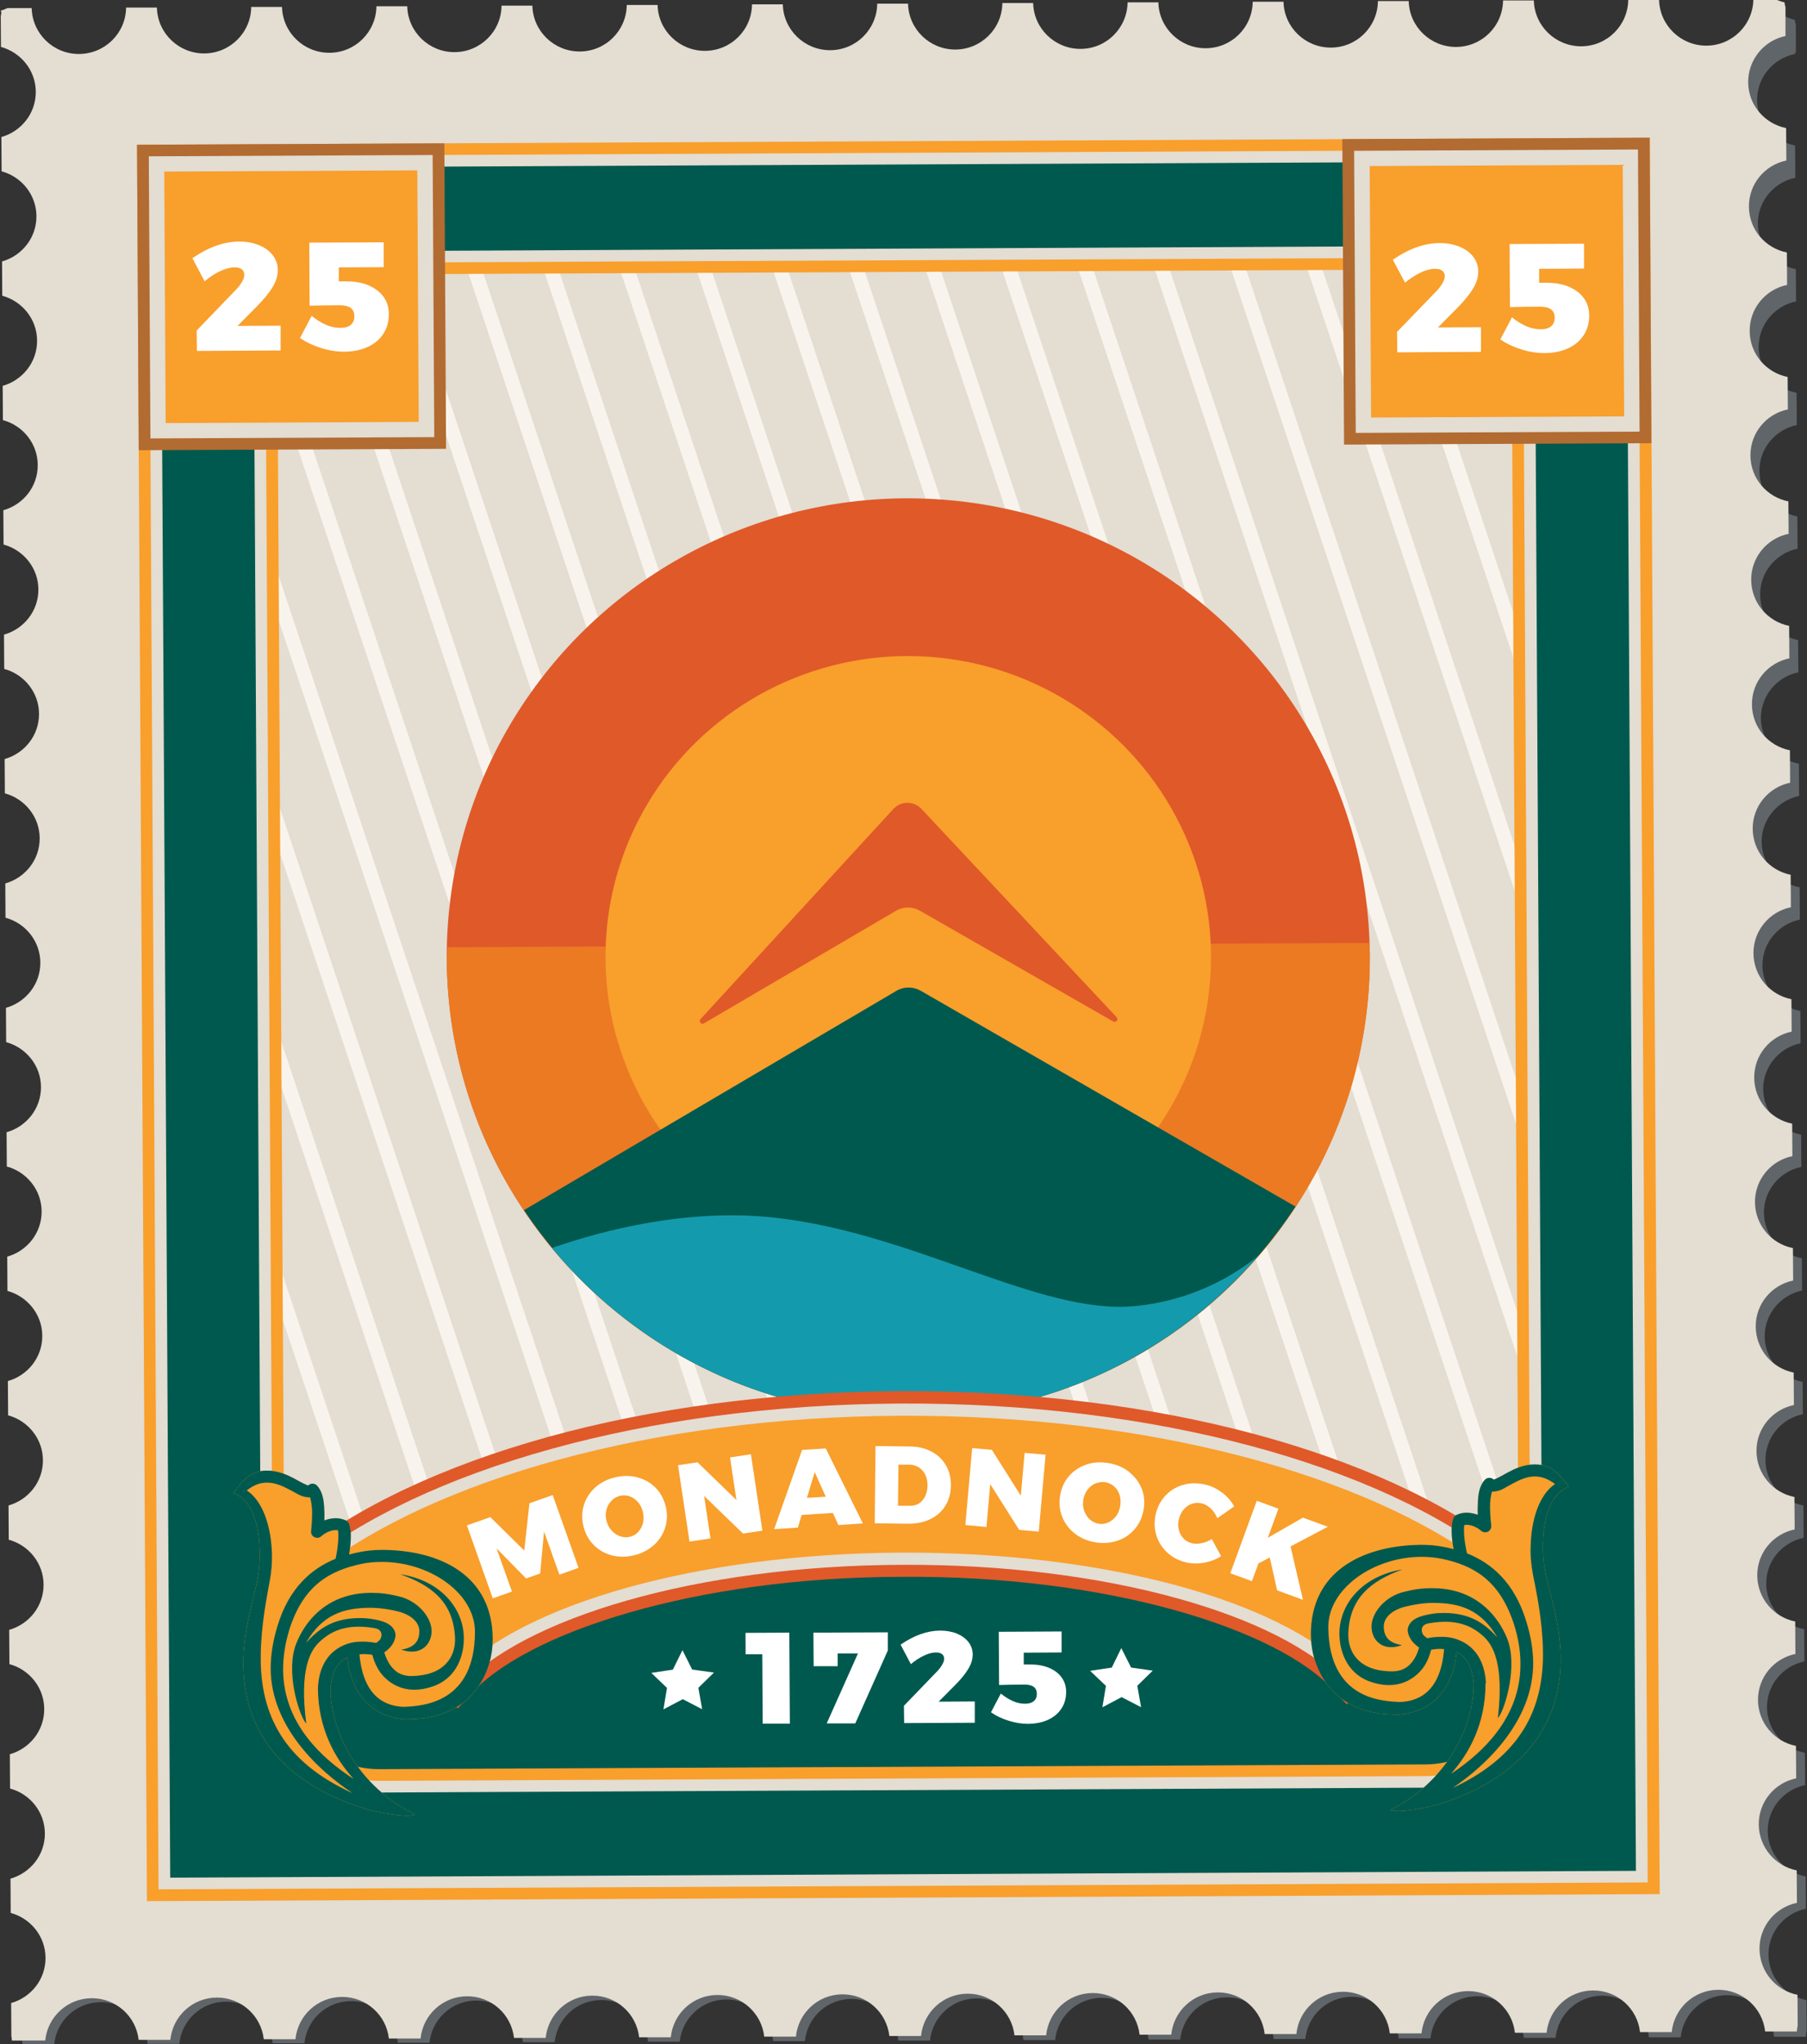 <?xml version="1.0" encoding="UTF-8"?>
<svg id="Layer_2" data-name="Layer 2" xmlns="http://www.w3.org/2000/svg" viewBox="0 0 167.1 188.99">
  <rect x="0" y="0" width="167.1" height="188.99" fill="#333333" stroke="none"/>
  <defs>
    <style>
      .cls-1 {
        fill: #fff;
      }

      .cls-2 {
        fill: #00594e;
      }

      .cls-3 {
        fill: #e3ddd2;
      }

      .cls-4 {
        fill: #606569;
      }

      .cls-5 {
        fill: #f99f2c;
      }

      .cls-6 {
        fill: #149aad;
      }

      .cls-7 {
        fill: #f8f4ed;
      }

      .cls-8 {
        fill: #b26b31;
      }

      .cls-9 {
        fill: #e05929;
      }

      .cls-10 {
        fill: #eb7a23;
      }
    </style>
  </defs>
  <g id="Layer_1-2" data-name="Layer 1">
    <g>
      <path class="cls-4" d="M166.07,4.83V2.28c-.05-.15-.09-.3-.1-.45-.31-.07-.61-.18-.89-.31h-1.99c-.02,2.36-1.95,4.27-4.34,4.28-.68,0-1.32-.16-1.89-.44l.98,173.13-153.27,.71c.38,.63,.61,1.37,.62,2.17,.01,1.98-1.34,3.64-3.18,4.16l.02,3.03c.03,.14,.04,.29,.05,.43h2.93c.22-2.18,2.04-3.89,4.3-3.9,2.26-.01,4.1,1.68,4.34,3.85h2.93c.22-2.18,2.05-3.89,4.3-3.9,2.26-.01,4.1,1.68,4.34,3.85h2.93c.22-2.18,2.04-3.89,4.3-3.9s4.1,1.68,4.34,3.85h2.93c.22-2.18,2.05-3.89,4.3-3.9,2.26-.01,4.1,1.68,4.34,3.85h2.93c.22-2.18,2.04-3.89,4.3-3.9,2.26-.01,4.1,1.68,4.34,3.85h2.93c.22-2.18,2.05-3.89,4.3-3.9,2.26-.01,4.1,1.68,4.34,3.85h2.93c.22-2.18,2.04-3.89,4.3-3.9s4.1,1.68,4.34,3.85h2.93c.22-2.18,2.05-3.89,4.3-3.9,2.26-.01,4.1,1.68,4.34,3.85h2.93c.22-2.18,2.04-3.89,4.3-3.9,2.26-.01,4.1,1.68,4.34,3.85h2.93c.22-2.18,2.05-3.89,4.3-3.9,2.26-.01,4.1,1.68,4.34,3.85h2.93c.22-2.18,2.04-3.89,4.3-3.9,2.26-.01,4.1,1.68,4.34,3.85h2.93c.22-2.18,2.05-3.89,4.3-3.9,2.26-.01,4.1,1.68,4.34,3.85h2.93c.22-2.18,2.04-3.89,4.3-3.9,2.26-.01,4.1,1.68,4.34,3.85h2.93c.22-2.18,2.05-3.89,4.3-3.9s4.1,1.68,4.34,3.85h2.93c.02-.2,.04-.38,.08-.55l-.02-2.84c-1.99-.39-3.5-2.13-3.51-4.21-.01-2.09,1.48-3.83,3.46-4.24l-.02-2.98c-1.99-.4-3.5-2.13-3.51-4.21s1.48-3.83,3.46-4.24l-.02-2.98c-1.99-.39-3.5-2.13-3.51-4.21s1.48-3.83,3.46-4.24l-.02-2.98c-1.99-.4-3.5-2.13-3.51-4.21-.01-2.09,1.48-3.83,3.46-4.24l-.02-2.98c-1.99-.39-3.5-2.13-3.51-4.21-.01-2.09,1.48-3.83,3.46-4.24l-.02-2.98c-1.99-.39-3.5-2.13-3.51-4.21-.01-2.08,1.48-3.83,3.46-4.24l-.02-2.98c-1.99-.39-3.5-2.13-3.51-4.21-.01-2.09,1.48-3.83,3.46-4.24l-.02-2.98c-1.99-.39-3.5-2.13-3.51-4.21s1.48-3.83,3.46-4.24l-.02-2.98c-1.99-.39-3.5-2.13-3.51-4.21s1.48-3.83,3.46-4.24l-.02-2.98c-1.99-.39-3.5-2.13-3.51-4.21s1.48-3.83,3.46-4.24l-.02-2.98c-1.99-.39-3.5-2.13-3.51-4.21s1.48-3.83,3.46-4.24l-.02-2.98c-1.99-.39-3.5-2.13-3.51-4.21-.01-2.09,1.48-3.83,3.46-4.24l-.02-2.98c-1.99-.39-3.5-2.13-3.51-4.21s1.48-3.83,3.46-4.24l-.02-2.98c-1.99-.39-3.5-2.13-3.51-4.21-.01-2.09,1.48-3.83,3.46-4.24l-.02-2.98c-1.99-.39-3.5-2.13-3.51-4.21s1.48-3.83,3.46-4.24l-.02-2.98c-1.99-.39-3.5-2.13-3.51-4.21-.01-2.09,1.48-3.83,3.46-4.24Z"/>
      <path class="cls-3" d="M.06,.99c.21-.06,.42-.14,.62-.24H2.93c.05,2.35,2,4.26,4.39,4.24S11.63,3.07,11.66,.7h2.85c.05,2.35,2,4.25,4.38,4.24s4.32-1.93,4.34-4.3h2.85c.05,2.35,2,4.25,4.39,4.24s4.31-1.93,4.34-4.3h2.85c.05,2.35,2,4.25,4.38,4.24s4.32-1.93,4.34-4.3h2.85c.05,2.35,2,4.25,4.39,4.24s4.31-1.93,4.34-4.3h2.85c.05,2.35,2,4.25,4.39,4.24s4.32-1.93,4.34-4.3h2.85c.05,2.35,2,4.25,4.39,4.24s4.31-1.93,4.34-4.3h2.85c.05,2.35,2,4.25,4.38,4.24s4.32-1.93,4.34-4.3h2.85c.05,2.35,2,4.25,4.39,4.24,2.39-.01,4.31-1.93,4.34-4.3h2.85c.05,2.35,2,4.25,4.38,4.24,2.39-.01,4.32-1.93,4.34-4.3h2.85c.05,2.35,2,4.25,4.39,4.24s4.32-1.93,4.34-4.3h2.85c.05,2.35,2,4.25,4.38,4.24,2.39-.01,4.32-1.93,4.34-4.3h2.85c.05,2.35,2,4.25,4.39,4.24s4.31-1.93,4.34-4.3h2.85c.05,2.35,2,4.25,4.38,4.24,2.39-.01,4.32-1.93,4.34-4.3h1.99c.28,.12,.58,.23,.89,.3,.01,.16,.06,.3,.09,.45V3.33c-1.97,.41-3.46,2.17-3.45,4.27,.01,2.1,1.52,3.84,3.51,4.24l.02,3c-1.99,.41-3.48,2.17-3.46,4.27,.01,2.1,1.52,3.84,3.51,4.23l.02,3c-1.99,.41-3.48,2.17-3.46,4.27,.01,2.1,1.52,3.84,3.51,4.24l.02,3c-1.99,.41-3.48,2.17-3.46,4.27,.01,2.1,1.52,3.84,3.51,4.23l.02,3c-1.99,.41-3.48,2.17-3.46,4.27s1.52,3.84,3.51,4.24l.02,3c-1.99,.41-3.48,2.17-3.46,4.27,.01,2.1,1.52,3.84,3.51,4.23l.02,3c-1.99,.41-3.48,2.17-3.46,4.27s1.52,3.84,3.51,4.24l.02,3c-1.99,.41-3.48,2.17-3.46,4.27s1.52,3.84,3.51,4.23l.02,3c-1.99,.41-3.48,2.17-3.46,4.27s1.52,3.84,3.51,4.24l.02,3c-1.99,.41-3.48,2.17-3.46,4.27s1.52,3.84,3.51,4.23l.02,3c-1.99,.41-3.48,2.17-3.46,4.27s1.52,3.84,3.51,4.24l.02,3c-1.99,.41-3.48,2.17-3.46,4.27,.01,2.09,1.52,3.84,3.51,4.23l.02,3c-1.99,.41-3.48,2.17-3.46,4.27s1.52,3.84,3.51,4.24l.02,3c-1.99,.41-3.48,2.17-3.46,4.27,.01,2.09,1.52,3.84,3.51,4.23l.02,3c-1.99,.41-3.48,2.17-3.46,4.27s1.52,3.84,3.51,4.24l.02,3c-1.99,.41-3.48,2.17-3.46,4.27s1.52,3.84,3.51,4.23l.02,2.85c-.04,.18-.06,.36-.08,.54h-2.93c-.24-2.17-2.09-3.86-4.34-3.85s-4.08,1.72-4.3,3.91h-2.93c-.24-2.17-2.09-3.86-4.34-3.85-2.26,.01-4.08,1.72-4.3,3.91h-2.93c-.24-2.17-2.09-3.86-4.34-3.85s-4.08,1.72-4.3,3.91h-2.93c-.24-2.17-2.09-3.86-4.34-3.85-2.26,.01-4.08,1.72-4.3,3.91h-2.93c-.24-2.17-2.09-3.86-4.34-3.85s-4.08,1.72-4.3,3.91h-2.93c-.24-2.17-2.09-3.86-4.34-3.85-2.26,.01-4.08,1.72-4.3,3.91h-2.93c-.24-2.17-2.09-3.86-4.34-3.85-2.25,.01-4.08,1.72-4.3,3.91h-2.93c-.24-2.17-2.09-3.86-4.34-3.85-2.26,.01-4.08,1.72-4.3,3.91h-2.93c-.24-2.17-2.09-3.86-4.34-3.85s-4.08,1.72-4.3,3.91h-2.93c-.24-2.17-2.09-3.86-4.34-3.85s-4.08,1.72-4.3,3.91h-2.93c-.24-2.17-2.09-3.86-4.34-3.85-2.25,.01-4.08,1.72-4.3,3.91h-2.93c-.24-2.17-2.09-3.86-4.34-3.85-2.26,.01-4.08,1.72-4.3,3.91h-2.93c-.24-2.17-2.09-3.86-4.34-3.85-2.25,.01-4.08,1.72-4.3,3.91h-2.93c-.24-2.17-2.09-3.86-4.34-3.85s-4.08,1.72-4.3,3.91H1.1c-.01-.13-.02-.28-.05-.42l-.02-3.05c1.84-.52,3.19-2.19,3.18-4.18s-1.38-3.65-3.22-4.15l-.02-3.17c1.84-.52,3.19-2.19,3.18-4.18-.01-1.99-1.38-3.65-3.22-4.15l-.02-3.17c1.84-.52,3.19-2.19,3.18-4.18s-1.38-3.65-3.22-4.15l-.02-3.17c1.84-.52,3.19-2.19,3.18-4.18s-1.38-3.65-3.22-4.15l-.02-3.17c1.84-.52,3.19-2.19,3.18-4.18s-1.38-3.65-3.22-4.15l-.02-3.17c1.84-.52,3.19-2.19,3.18-4.18s-1.38-3.64-3.22-4.15l-.02-3.17c1.84-.52,3.19-2.19,3.18-4.18s-1.38-3.65-3.22-4.15l-.02-3.17c1.84-.52,3.19-2.19,3.18-4.18s-1.38-3.64-3.22-4.15l-.02-3.17c1.84-.52,3.19-2.19,3.18-4.18-.01-1.99-1.38-3.65-3.22-4.15l-.02-3.17c1.84-.52,3.19-2.19,3.18-4.18-.01-1.99-1.38-3.64-3.22-4.15l-.02-3.17c1.84-.52,3.19-2.19,3.18-4.18s-1.38-3.65-3.22-4.15l-.02-3.17c1.84-.52,3.19-2.19,3.18-4.18-.01-1.99-1.38-3.64-3.22-4.15l-.02-3.17c1.84-.52,3.19-2.18,3.18-4.18s-1.38-3.65-3.22-4.15l-.02-3.17c1.84-.52,3.19-2.19,3.18-4.18s-1.38-3.64-3.22-4.15l-.02-3.17c1.84-.52,3.19-2.19,3.18-4.18-.01-1.99-1.38-3.65-3.22-4.15l-.02-3.17c1.84-.52,3.19-2.19,3.18-4.18-.01-1.99-1.38-3.64-3.22-4.15l-.02-2.84c.02-.12,.05-.23,.06-.36Z"/>
      <polygon class="cls-3" points="13.76 14.45 14.66 174.66 152.38 174.03 151.47 13.82 13.76 14.45"/>
      <path class="cls-7" d="M25.57,14.4l53.37,159.97h1.38S26.95,14.39,26.95,14.39h-1.38Zm-7.05,.04l53.37,159.97h1.38S19.89,14.42,19.89,14.42h-1.38Zm-4.72,7.04l51.03,152.97h1.38S13.77,17.26,13.77,17.26l.02,4.2Zm32.93-7.16l53.37,159.97h1.37S48.11,14.29,48.11,14.29h-1.37Zm-7.05,.04l53.37,159.97h1.38S41.05,14.33,41.05,14.33h-1.38Zm-7.05,.04l53.37,159.97h1.38S34,14.36,34,14.36h-1.38ZM14.16,86.08l29.51,88.45h1.38S14.14,81.87,14.14,81.87l.02,4.21Zm.24,43.08l15.16,45.44h1.37S14.38,124.95,14.38,124.95l.02,4.2Zm.24,43.08l.81,2.43h1.38s-2.21-6.63-2.21-6.63l.02,4.2Zm-.61-107.69l36.68,109.95h1.38S14.02,60.33,14.02,60.33l.02,4.21Zm.49,86.15l7.98,23.93h1.38s-9.38-28.14-9.38-28.14l.02,4.21Zm-.24-43.08l22.33,66.95h1.38S14.26,103.41,14.26,103.41l.02,4.2ZM53.78,14.27l53.37,159.97h1.38S55.16,14.26,55.16,14.26h-1.38ZM13.92,43L57.78,174.46h1.38S13.9,38.79,13.9,38.79l.02,4.21ZM124.31,13.94l27.63,82.81-.02-4.21L125.69,13.93h-1.38Zm-7.05,.04l34.8,104.32-.02-4.21L118.64,13.97h-1.38Zm14.11-.06l20.45,61.31-.02-4.21-19.05-57.11h-1.38Zm15.48-.07h-1.38s6.1,18.3,6.1,18.3l-.02-4.21-4.7-14.1Zm-36.64,.17l41.98,125.82-.02-4.21L111.59,14h-1.38Zm-49.37,.23l53.37,159.97h1.37S62.21,14.23,62.21,14.23h-1.37Zm77.59-.35l13.28,39.8-.02-4.21-11.88-35.6h-1.37Zm-63.48,.3l53.37,159.97h1.38S76.32,14.16,76.32,14.16h-1.38Zm-7.05,.04l53.37,159.97h1.38S69.27,14.2,69.27,14.2h-1.38Zm14.11-.06l53.37,159.97h1.38S83.37,14.13,83.37,14.13h-1.38Zm14.11-.06l53.37,159.97h1.38S97.48,14.07,97.48,14.07h-1.38Zm-7.05,.04l53.37,159.97h1.38S90.43,14.1,90.43,14.1h-1.38Zm14.11-.06l49.15,147.33-.02-4.2L104.53,14.03h-1.37Z"/>
      <g>
        <ellipse class="cls-9" cx="84" cy="88.47" rx="42.4" ry="42.68" transform="translate(-10.38 165.78) rotate(-85.81)"/>
        <path class="cls-10" d="M41.32,88.67c.13,23.42,19.35,42.32,42.92,42.21s42.57-19.18,42.44-42.6c0-.37-.05-.74-.06-1.11l-85.24,.39c0,.37-.05,.74-.05,1.11Z"/>
        <ellipse class="cls-5" cx="83.99" cy="88.47" rx="27.82" ry="28" transform="translate(-10.38 165.77) rotate(-85.81)"/>
        <path class="cls-9" d="M103.26,94.04c-3.64-3.89-14.29-15.25-18.05-19.26-.71-.76-1.91-.75-2.61,.02l-1.15,1.25-16.67,18.16c-.2,.22,.07,.54,.32,.39l17.75-10.4c.68-.4,1.53-.4,2.22-.01l17.87,10.24c.26,.15,.52-.18,.32-.39Z"/>
        <path class="cls-2" d="M84.23,130.87c14.93-.07,28-7.76,35.57-19.33l-34.66-19.95c-.7-.4-1.56-.4-2.25,.01l-34.44,20.27c7.69,11.5,20.85,19.07,35.78,19Z"/>
        <path class="cls-6" d="M116.36,116.09c-2.11,1.71-6,4.16-11.52,4.66-8.64,.78-20.17-6.67-32.98-8.16-8.14-.95-16.09,1.13-20.82,2.78,7.88,9.51,19.83,15.57,33.19,15.51,12.87-.06,24.35-5.8,32.12-14.79Z"/>
      </g>
      <polygon class="cls-2" points="14.48 142.92 14.66 174.66 152.38 174.03 152.2 142.28 14.48 142.92"/>
      <path class="cls-5" d="M12.67,13.38l.92,162.37,139.89-.65-.92-162.37L12.67,13.38Zm13.67,141.59h0s-.68-120.94-.68-120.94c-.03-4.73,3.87-8.64,8.63-8.67l96.78-.44c4.75-.02,8.69,3.86,8.73,8.58l.68,120.94c.02,4.73-3.88,8.64-8.63,8.67l-96.78,.44c-4.76,.02-8.7-3.86-8.73-8.58Z"/>
      <path class="cls-3" d="M13.76,14.45l.9,160.21,137.71-.64-.9-160.21L13.76,14.45Zm11.49,140.52l-.68-120.94c-.02-5.33,4.35-9.71,9.71-9.75l96.78-.44c5.36-.02,9.78,4.33,9.82,9.66l.68,120.94c.02,5.33-4.35,9.71-9.71,9.75l-96.78,.44c-5.37,.02-9.78-4.33-9.82-9.66Z"/>
      <path class="cls-2" d="M14.85,15.52l.89,158.06,135.54-.63-.89-158.06L14.85,15.52Zm127.8,138.91c.03,5.93-4.82,10.8-10.79,10.83l-96.78,.45c-5.97,.03-10.88-4.8-10.91-10.73l-.68-120.94c-.03-5.93,4.82-10.8,10.79-10.83l96.78-.45c5.97-.03,10.88,4.8,10.91,10.73l.68,120.94Z"/>
      <path class="cls-9" d="M139.37,143.34l-.6,.75h0s.6-.76,.6-.76c-11.58-9.05-32.35-14.82-56.11-14.73-23.76,.13-44.47,6.09-55.94,15.24l-.56,.45-1.13,.9,16.71,12.74,1.06-1.17c5.2-5.94,21.14-10.95,39.84-10.99t.04,0h.06s.06,0,.06,0h.09c18.7-.14,34.7,4.72,39.96,10.61l.36,.39,.71,.78,16.56-12.89-1.7-1.34Z"/>
      <path class="cls-5" d="M83.27,130.31c-23.47,.11-43.92,6.08-54.88,14.87l13.72,10.46c5.98-6.64,22.17-11.46,41.23-11.55,19.06-.09,35.3,4.58,41.36,11.17l13.61-10.59c-11.06-8.69-31.58-14.47-55.04-14.36Z"/>
      <path class="cls-3" d="M138.66,144.23c-11.23-8.81-31.83-14.59-55.4-14.48-23.56,.11-44.1,6.08-55.23,14.99l-.57,.45,14.72,11.22,.36-.39c5.73-6.42,21.84-11.29,40.81-11.36,18.96-.11,35.14,4.62,40.94,10.98l.35,.38,14.59-11.35-.57-.45Zm-13.9,10.27c-6.56-6.6-22.61-11.03-41.42-10.97-18.81,.11-34.81,4.69-41.29,11.35l-12.73-9.7c10.93-8.43,30.99-14.2,53.96-14.3,22.96-.11,43.09,5.48,54.11,13.8l-12.62,9.82Z"/>
      <path class="cls-5" d="M141.91,135.38c-1.02,0-1.86,.41-2.53,.77-.6,.34-1.13,.62-1.26,.63-.1-.1-.24-.16-.39-.16-.15,0-.3,.06-.41,.17-.65,.72-.65,1.74-.67,2.67,0,.2,0,.4,.01,.58-.29-.11-.64-.19-1.02-.2-.31,0-.64,.06-.96,.21-.15,.07-.25,.19-.3,.34-.12,.36-.14,.74-.14,1.12,0,.6,.09,1.23,.18,1.7-.27-.07-.55-.14-.82-.19-.72-.15-1.45-.21-2.17-.21-4.9,.04-9.95,2.06-10.2,7.84-.14,3.2,1.48,5.59,3.21,6.64,1.97,1.2,3.74,1.2,4.96,1.21,2.36-.18,4.89-1.63,5.29-5.76,.78,.34,1.43,1.11,1.59,2.91,.02,3.87-2.4,9.02-7.69,11.66,.57,.38,3.6-.25,4.37-.49,8.92-2.77,11.44-8.46,11.36-13.65-.02-3.02-1.16-6.41-1.42-7.82-.14-.74-.21-1.45-.21-2.12-.06-3,.77-5.25,2.39-5.77-1.21-1.74-2.11-2.08-3.15-2.08Z"/>
      <path class="cls-2" d="M141.91,135.38c-1.02,0-1.86,.41-2.53,.77-.6,.34-1.13,.62-1.26,.63-.1-.1-.24-.16-.39-.16-.15,0-.3,.06-.41,.17-.65,.72-.65,1.74-.67,2.67,0,.2,0,.4,.01,.58-.29-.11-.64-.19-1.02-.2-.31,0-.64,.06-.96,.21-.15,.07-.25,.19-.3,.34-.12,.36-.14,.74-.14,1.12,0,.6,.09,1.23,.18,1.7-.27-.07-.55-.14-.82-.19-.72-.15-1.45-.21-2.17-.21-4.9,.04-9.95,2.06-10.2,7.84-.14,3.2,1.48,5.59,3.21,6.64,1.97,1.2,3.74,1.2,4.96,1.21,2.36-.18,4.89-1.63,5.29-5.76,.78,.34,1.43,1.11,1.59,2.91,.02,3.87-2.4,9.02-7.69,11.66,.57,.38,3.6-.25,4.37-.49,8.92-2.77,11.44-8.46,11.36-13.65-.02-3.02-1.16-6.41-1.42-7.82-.14-.74-.21-1.45-.21-2.12-.06-3,.77-5.25,2.39-5.77-1.21-1.74-2.11-2.08-3.15-2.08Zm-4.5,20.23c-.17-3.37-2.5-4.3-4.03-4.29-.06,0-.12,0-.17,0-.53,0-.96,.07-1.23,.13-.08-.06-.18-.14-.29-.23-.23-.19-.48-1,.42-1.15,2.71-.49,4.14,.34,5.1,1.23,.81,.75,1.9,2.45,1.3,7.52,.5-.44,1.79-4.23,1.01-6.92h0c-.01-.06-1.45-5.1-7.08-5.08-.95,0-1.69,.09-2.87,.41-1.71,.54-2.76,2.02-2.74,3.16,0,1.18,.99,2.36,2.82,1.69-1.49-.22-1.67-1.06-1.69-1.7,0-.58,.37-1.33,1.72-1.78,1.07-.29,2.03-.42,2.87-.42,2.45,0,4.4,.62,5.91,3.18-1.13-1.21-2.4-2.24-4.94-2.25-.53,0-1.03,.05-1.48,.15-1.11,.21-1.84,.66-1.87,1.48,.1,.82,.68,1.31,1.06,1.56-.07,.25-.18,.61-.4,.98-.39,.65-.96,1.22-2.08,1.23-2.96,0-4.1-1.65-4.07-3.46,.1-3.37,2.15-4.92,5-5.96-3.67,.59-5.81,3.17-5.82,5.91,0,1.66,.7,3.6,2.65,4.39,3.15,1.2,4.83-.7,5.31-1.55,.29-.51,.44-1,.52-1.33,.21-.04,.51-.08,.86-.08,.11,0,.22,.01,.34,.02-.33,4.21-2.63,4.83-4.07,4.89-1.79-.07-6.56-.31-6.64-6.89-.01-1.76,.98-3.36,2.58-4.57,1.6-1.2,3.79-1.95,5.99-1.96,.64,0,1.29,.05,1.93,.18,2.78,.59,5.29,1.85,6.65,5.99,.43,1.33,.62,2.56,.62,3.7,.03,4.48-2.83,7.65-5.78,9.75-.21,.15-.43,.29-.64,.43,1.71-1.92,3.2-4.66,3.19-8.38Zm4.12-12.38c0,.74,.08,1.53,.23,2.33,.28,1.45,.85,4.02,.92,6.89,.14,5.57-2.1,9.93-8.35,12.84,3.24-2.19,7.42-6.25,7.45-11.49,0-1.26-.22-2.6-.68-4.04-1.1-3.49-3.18-5.26-5.44-6.16-.08-.32-.28-1.29-.28-2.11,0-.19,0-.36,.03-.51,.08-.01,.16-.02,.24-.02,.32,0,.65,.12,.91,.27,.25,.14,.39,.28,.39,.27,.17,.16,.44,.2,.65,.09,.21-.11,.33-.34,.3-.58,0,0-.1-.74-.11-1.57-.02-.57,.06-1.18,.18-1.55,.05,0,.09,.01,.14,0,.71-.04,1.19-.45,1.82-.77,.62-.33,1.29-.63,1.99-.63,.55,0,1.16,.16,1.88,.7-1.45,.97-2.25,3.31-2.26,6.03Z"/>
      <path class="cls-5" d="M21.57,138.03c1.62,.51,2.47,2.75,2.45,5.75,0,.68-.05,1.39-.19,2.13-.25,1.41-1.35,4.81-1.33,7.83-.02,5.19,2.56,10.86,11.51,13.54,.77,.23,3.81,.83,4.37,.45-5.32-2.58-7.8-7.71-7.82-11.58,.14-1.8,.78-2.58,1.55-2.92,.45,4.12,3,5.55,5.36,5.71,1.22-.02,2.99-.04,4.95-1.25,1.72-1.07,3.3-3.47,3.13-6.67-.31-5.78-5.39-7.75-10.29-7.74-.72,0-1.45,.08-2.16,.23-.27,.06-.54,.12-.82,.2,.08-.48,.16-1.1,.16-1.7,0-.38-.03-.76-.15-1.12-.05-.15-.16-.27-.31-.34-.33-.14-.66-.2-.97-.2-.39,.01-.73,.1-1.02,.21,0-.18,.01-.38,.01-.58-.03-.93-.04-1.95-.7-2.66-.11-.11-.26-.16-.41-.16-.14,0-.28,.06-.38,.16-.13,0-.67-.28-1.27-.62-.67-.35-1.52-.75-2.54-.75-1.04,0-1.93,.36-3.12,2.11Z"/>
      <path class="cls-2" d="M21.57,138.03c1.62,.51,2.47,2.75,2.45,5.75,0,.68-.05,1.39-.19,2.13-.25,1.41-1.35,4.81-1.33,7.83-.02,5.19,2.56,10.86,11.51,13.54,.77,.23,3.81,.83,4.37,.45-5.32-2.58-7.8-7.71-7.82-11.58,.14-1.8,.78-2.58,1.55-2.92,.45,4.12,3,5.55,5.36,5.71,1.22-.02,2.99-.04,4.95-1.25,1.72-1.07,3.3-3.47,3.13-6.67-.31-5.78-5.39-7.75-10.29-7.74-.72,0-1.45,.08-2.16,.23-.27,.06-.54,.12-.82,.2,.08-.48,.16-1.1,.16-1.7,0-.38-.03-.76-.15-1.12-.05-.15-.16-.27-.31-.34-.33-.14-.66-.2-.97-.2-.39,.01-.73,.1-1.02,.21,0-.18,.01-.38,.01-.58-.03-.93-.04-1.95-.7-2.66-.11-.11-.26-.16-.41-.16-.14,0-.28,.06-.38,.16-.13,0-.67-.28-1.27-.62-.67-.35-1.52-.75-2.54-.75-1.04,0-1.93,.36-3.12,2.11Zm11.14,26.43c-.21-.14-.43-.28-.64-.43-2.98-2.07-5.87-5.21-5.89-9.69,0-1.13,.17-2.37,.58-3.7,1.31-4.15,3.81-5.44,6.58-6.05,.63-.14,1.28-.2,1.93-.2,2.21-.01,4.41,.71,6.02,1.9,1.62,1.19,2.62,2.79,2.63,4.55,0,6.58-4.77,6.87-6.56,6.95-1.43-.05-3.74-.64-4.12-4.85,.11-.01,.23-.02,.34-.03,.35,0,.65,.03,.85,.07,.08,.33,.24,.81,.54,1.32,.49,.85,2.18,2.73,5.32,1.5,1.94-.8,2.63-2.75,2.6-4.41-.03-2.74-2.2-5.31-5.88-5.86,2.87,1.02,4.93,2.54,5.07,5.91,.05,1.81-1.07,3.46-4.03,3.5-1.13,0-1.7-.57-2.1-1.22-.22-.37-.34-.72-.41-.97,.38-.26,.96-.75,1.04-1.57-.04-.81-.77-1.26-1.88-1.46-.45-.09-.96-.14-1.49-.14-2.54,.03-3.8,1.08-4.91,2.29,1.48-2.58,3.42-3.22,5.87-3.24,.84,0,1.8,.11,2.87,.4,1.35,.44,1.73,1.18,1.74,1.76-.01,.64-.18,1.48-1.67,1.71,1.84,.65,2.81-.54,2.8-1.72,0-1.14-1.06-2.61-2.78-3.14-1.18-.31-1.92-.39-2.87-.39-5.64,.04-7.01,5.09-7.02,5.15h0c-.76,2.71,.57,6.48,1.08,6.92-.66-5.06,.41-6.77,1.22-7.53,.95-.9,2.38-1.75,5.09-1.28,.9,.14,.67,.96,.44,1.14-.1,.09-.2,.17-.29,.23-.26-.05-.7-.12-1.23-.12-.06,0-.11,0-.17,0-1.53,0-3.85,.95-3.98,4.33,.03,3.71,1.56,6.44,3.29,8.35Zm-9.88-26.69c.71-.55,1.31-.71,1.87-.71,.7,0,1.37,.28,1.99,.61,.64,.31,1.13,.72,1.84,.75,.05,0,.09,0,.14-.01,.11,.36,.21,.98,.19,1.55,0,.83-.09,1.56-.09,1.57-.03,.24,.09,.47,.31,.57,.22,.11,.48,.07,.65-.1,0,0,.14-.13,.38-.27,.25-.15,.59-.28,.9-.28,.08,0,.16,0,.25,.02,.02,.15,.03,.32,.03,.51,0,.82-.18,1.8-.26,2.12-2.25,.92-4.31,2.71-5.37,6.21-.44,1.44-.64,2.78-.63,4.04,.08,5.23,4.31,9.26,7.58,11.42-6.29-2.85-8.58-7.19-8.5-12.76,.04-2.87,.58-5.44,.84-6.9,.15-.8,.21-1.59,.2-2.33-.05-2.71-.87-5.04-2.33-6Z"/>
      <polygon class="cls-8" points="124.13 12.86 124.29 41.1 152.71 40.97 152.55 12.73 124.13 12.86"/>
      <polygon class="cls-3" points="125.22 13.94 125.37 40.02 151.62 39.9 151.47 13.82 125.22 13.94"/>
      <polygon class="cls-5" points="126.66 15.35 126.79 38.6 150.19 38.49 150.06 15.24 126.66 15.35"/>
      <polygon class="cls-8" points="12.67 13.38 12.83 41.62 41.25 41.49 41.09 13.25 12.67 13.38"/>
      <polygon class="cls-3" points="13.76 14.45 13.91 40.53 40.16 40.41 40.01 14.33 13.76 14.45"/>
      <polygon class="cls-5" points="15.19 15.86 15.32 39.11 38.72 39 38.59 15.75 15.19 15.86"/>
      <path class="cls-1" d="M64.01,154.35l-.9-1.8-.89,1.8-1.99,.3,1.45,1.39-.33,1.98,1.79-.94,1.79,.93-.35-1.98,1.44-1.41-2-.28Zm42.59,.09l-2-.28-.91-1.8-.88,1.8-2,.3,1.46,1.39-.33,1.98,1.78-.94,1.8,.93-.35-1.98,1.44-1.41Z"/>
      <g>
        <path class="cls-1" d="M43.19,141.01l2.15-.76,3.14,3.09,.48-4.37,2.15-.76,2.39,6.73-1.77,.63-1.42-3.99-.36,3.88-1.3,.46-2.73-2.78,1.42,3.99-1.77,.63-2.39-6.73Z"/>
        <path class="cls-1" d="M58.95,136.58c.66,.17,1.21,.49,1.67,.95,.46,.47,.77,1.04,.94,1.72,.17,.69,.15,1.34-.05,1.97-.2,.63-.55,1.17-1.05,1.62-.51,.45-1.12,.77-1.83,.94-.72,.17-1.41,.17-2.07,0-.65-.17-1.21-.5-1.67-.97-.46-.47-.78-1.05-.94-1.74-.16-.68-.15-1.33,.05-1.96,.2-.62,.55-1.16,1.05-1.61,.5-.45,1.12-.76,1.84-.93,.72-.17,1.4-.17,2.06,0Zm-2.41,2.16c-.22,.23-.38,.5-.46,.83-.09,.32-.09,.66,0,1.01s.24,.65,.47,.9,.49,.43,.79,.54c.3,.1,.61,.12,.91,.05,.3-.07,.56-.22,.77-.45s.36-.51,.44-.83c.08-.32,.07-.66-.01-1.02-.08-.35-.23-.65-.45-.9-.22-.25-.47-.43-.76-.54-.29-.1-.59-.12-.9-.05s-.57,.22-.79,.45Z"/>
        <path class="cls-1" d="M67.51,134.73l1.93-.29,1.06,7.06-1.79,.27-3.6-3.48,.59,3.93-1.94,.29-1.06-7.06,1.8-.27,3.6,3.49-.59-3.94Z"/>
        <path class="cls-1" d="M77.52,140.97l-.5-1.11-2.89,.19-.35,1.17-2.19,.14,2.58-7.32,2.19-.14,3.43,6.93-2.27,.15Zm-2.9-2.5l1.74-.11-1.02-2.27-.72,2.38Z"/>
        <path class="cls-1" d="M86.13,134.19c.58,.3,1.03,.73,1.34,1.27,.32,.54,.47,1.17,.46,1.87,0,.71-.18,1.33-.51,1.87-.33,.54-.8,.95-1.4,1.24-.6,.29-1.29,.43-2.06,.42l-3.07-.04,.07-7.14,3.15,.04c.77,0,1.44,.16,2.02,.47Zm-.83,4.51c.3-.34,.46-.8,.47-1.37,0-.57-.15-1.03-.47-1.39s-.73-.54-1.25-.54h-.97s-.04,3.8-.04,3.8h1.08c.48,.02,.88-.15,1.18-.49Z"/>
        <path class="cls-1" d="M94.75,134.31l1.94,.17-.63,7.11-1.81-.16-2.68-4.23-.35,3.96-1.95-.18,.63-7.11,1.82,.16,2.68,4.24,.35-3.96Z"/>
        <path class="cls-1" d="M104.42,136.09c.53,.42,.92,.93,1.16,1.54,.24,.61,.29,1.26,.17,1.95-.12,.69-.4,1.29-.83,1.79-.43,.5-.97,.86-1.61,1.07-.65,.21-1.33,.26-2.06,.13-.73-.13-1.36-.4-1.89-.83-.53-.42-.91-.94-1.15-1.56-.24-.62-.29-1.27-.17-1.97,.12-.69,.4-1.28,.83-1.77,.43-.49,.97-.84,1.61-1.06,.64-.21,1.33-.25,2.06-.12,.73,.13,1.36,.4,1.89,.82Zm-3.07,1.02c-.29,.12-.55,.31-.76,.58-.21,.26-.34,.57-.41,.93-.06,.35-.04,.69,.07,1.02,.11,.32,.28,.59,.51,.81,.24,.22,.51,.35,.82,.41,.3,.05,.6,.02,.89-.11,.29-.12,.53-.32,.73-.58,.2-.26,.33-.58,.39-.94,.06-.35,.04-.69-.05-1.01-.1-.32-.26-.58-.49-.79-.23-.21-.49-.34-.8-.4s-.61-.02-.91,.1Z"/>
        <path class="cls-1" d="M111.98,139.47c-.26-.25-.53-.41-.81-.48-.31-.08-.61-.08-.9,.01-.29,.09-.55,.26-.77,.5-.22,.24-.37,.53-.47,.88s-.1,.68-.03,1c.07,.32,.21,.59,.42,.82,.21,.23,.47,.38,.78,.46,.26,.07,.57,.07,.9,0,.34-.06,.66-.19,.96-.38l.86,1.58c-.48,.31-1.02,.51-1.62,.61s-1.15,.08-1.68-.05c-.69-.18-1.28-.5-1.75-.96s-.8-1.01-.97-1.64c-.17-.64-.17-1.29,.01-1.98,.18-.67,.5-1.23,.97-1.69,.47-.46,1.02-.76,1.67-.92,.65-.16,1.33-.14,2.03,.04,.52,.14,1.01,.39,1.48,.75,.46,.36,.82,.78,1.07,1.24l-1.56,1.09c-.14-.35-.34-.64-.6-.89Z"/>
        <path class="cls-1" d="M120.5,147.9l-2.4-.88-.68-3.04-1.05,.55-.6,1.64-2-.73,2.45-6.7,2,.73-.98,2.69,3.24-1.86,2.31,.84-3.45,1.82,1.15,4.94Z"/>
      </g>
      <g>
        <path class="cls-1" d="M68.93,150.95l4.06-.02,.05,8.41h-2.51s-.04-6.41-.04-6.41h-1.54s-.01-1.99-.01-1.99Z"/>
        <path class="cls-1" d="M75.22,150.93l6.88-.03v1.68s-3.01,6.74-3.01,6.74h-2.64s2.89-6.47,2.89-6.47h-1.88s0,1.18,0,1.18h-2.22s-.02-3.11-.02-3.11Z"/>
        <path class="cls-1" d="M90.14,157.32v1.94s-6.53,.03-6.53,.03l-.02-1.6,3-3.11c.22-.22,.39-.44,.52-.66,.13-.22,.2-.41,.2-.57,0-.19-.07-.34-.2-.44-.13-.1-.32-.15-.56-.15-.33,0-.7,.1-1.1,.29-.41,.19-.81,.45-1.22,.79l-.95-1.8c1.25-.86,2.46-1.29,3.64-1.3,.58,0,1.1,.09,1.55,.27,.46,.19,.82,.45,1.08,.78,.26,.33,.4,.72,.4,1.16,0,.44-.14,.89-.42,1.35-.28,.46-.69,.96-1.22,1.49l-1.51,1.52,3.36-.02Z"/>
        <path class="cls-1" d="M97,154.18c.5,.21,.89,.5,1.17,.89,.28,.38,.42,.83,.42,1.33,0,.58-.14,1.1-.43,1.54-.29,.45-.7,.79-1.23,1.04-.53,.25-1.15,.37-1.86,.38-.58,0-1.18-.09-1.8-.29-.62-.19-1.17-.45-1.63-.78l.91-1.73c.36,.29,.72,.52,1.1,.69,.38,.17,.76,.25,1.14,.25,.35,0,.62-.08,.81-.24,.19-.16,.28-.38,.28-.67,0-.58-.38-.86-1.14-.86-.89,0-1.68,.02-2.35,.04l-.03-4.92,5.81-.03v1.94s-3.5,.02-3.5,.02v1.09s.57,0,.57,0c.67,0,1.25,.1,1.76,.31Z"/>
      </g>
      <g>
        <path class="cls-1" d="M25.95,30.1v2.3s-7.74,.04-7.74,.04l-.02-1.89,3.55-3.68c.26-.26,.46-.52,.62-.78,.16-.26,.23-.49,.23-.68,0-.23-.08-.4-.24-.52-.16-.12-.38-.18-.67-.17-.39,0-.83,.12-1.31,.34-.48,.22-.96,.54-1.45,.94l-1.13-2.13c1.48-1.02,2.92-1.53,4.31-1.54,.69,0,1.3,.11,1.84,.33,.54,.22,.97,.53,1.28,.93,.31,.4,.47,.85,.47,1.38,0,.52-.16,1.06-.5,1.6-.33,.55-.82,1.13-1.44,1.76l-1.79,1.8,3.98-.02Z"/>
        <path class="cls-1" d="M34.07,26.38c.6,.25,1.06,.6,1.39,1.05,.33,.45,.49,.98,.5,1.58,0,.69-.16,1.3-.5,1.83s-.82,.94-1.45,1.23c-.63,.29-1.36,.44-2.2,.44-.69,0-1.4-.11-2.13-.34-.74-.23-1.38-.54-1.94-.92l1.08-2.05c.42,.35,.86,.62,1.31,.82,.45,.2,.9,.29,1.35,.29,.42,0,.74-.09,.96-.28,.22-.19,.33-.45,.33-.79,0-.68-.45-1.02-1.35-1.02-1.06,0-1.99,.02-2.79,.04l-.03-5.83,6.88-.03v2.3s-4.15,.02-4.15,.02v1.29s.68,0,.68,0c.79,0,1.49,.12,2.08,.37Z"/>
      </g>
      <g>
        <path class="cls-1" d="M136.95,30.23v2.3s-7.74,.04-7.74,.04l-.02-1.89,3.56-3.68c.26-.26,.46-.52,.62-.78s.23-.49,.23-.68c0-.23-.08-.4-.24-.52-.16-.12-.38-.18-.67-.17-.39,0-.83,.12-1.31,.34-.48,.23-.96,.54-1.45,.94l-1.13-2.12c1.48-1.02,2.92-1.53,4.31-1.54,.69,0,1.3,.11,1.84,.33,.54,.22,.97,.53,1.28,.93,.31,.4,.47,.86,.47,1.38,0,.52-.16,1.05-.5,1.6-.34,.55-.82,1.13-1.44,1.76l-1.79,1.8,3.98-.02Z"/>
        <path class="cls-1" d="M145.07,26.51c.6,.25,1.06,.6,1.39,1.05,.33,.45,.49,.98,.5,1.58,0,.69-.16,1.3-.5,1.83s-.82,.94-1.45,1.23c-.63,.29-1.36,.44-2.2,.44-.69,0-1.4-.11-2.13-.34-.74-.23-1.38-.54-1.94-.92l1.08-2.05c.42,.35,.86,.62,1.31,.82,.45,.2,.9,.29,1.35,.29,.42,0,.74-.09,.96-.28,.22-.19,.33-.45,.33-.79,0-.68-.45-1.02-1.35-1.02-1.06,0-1.99,.02-2.79,.04l-.03-5.83,6.88-.03v2.3s-4.15,.02-4.15,.02v1.29s.68,0,.68,0c.79,0,1.49,.12,2.08,.37Z"/>
      </g>
    </g>
  </g>
</svg>